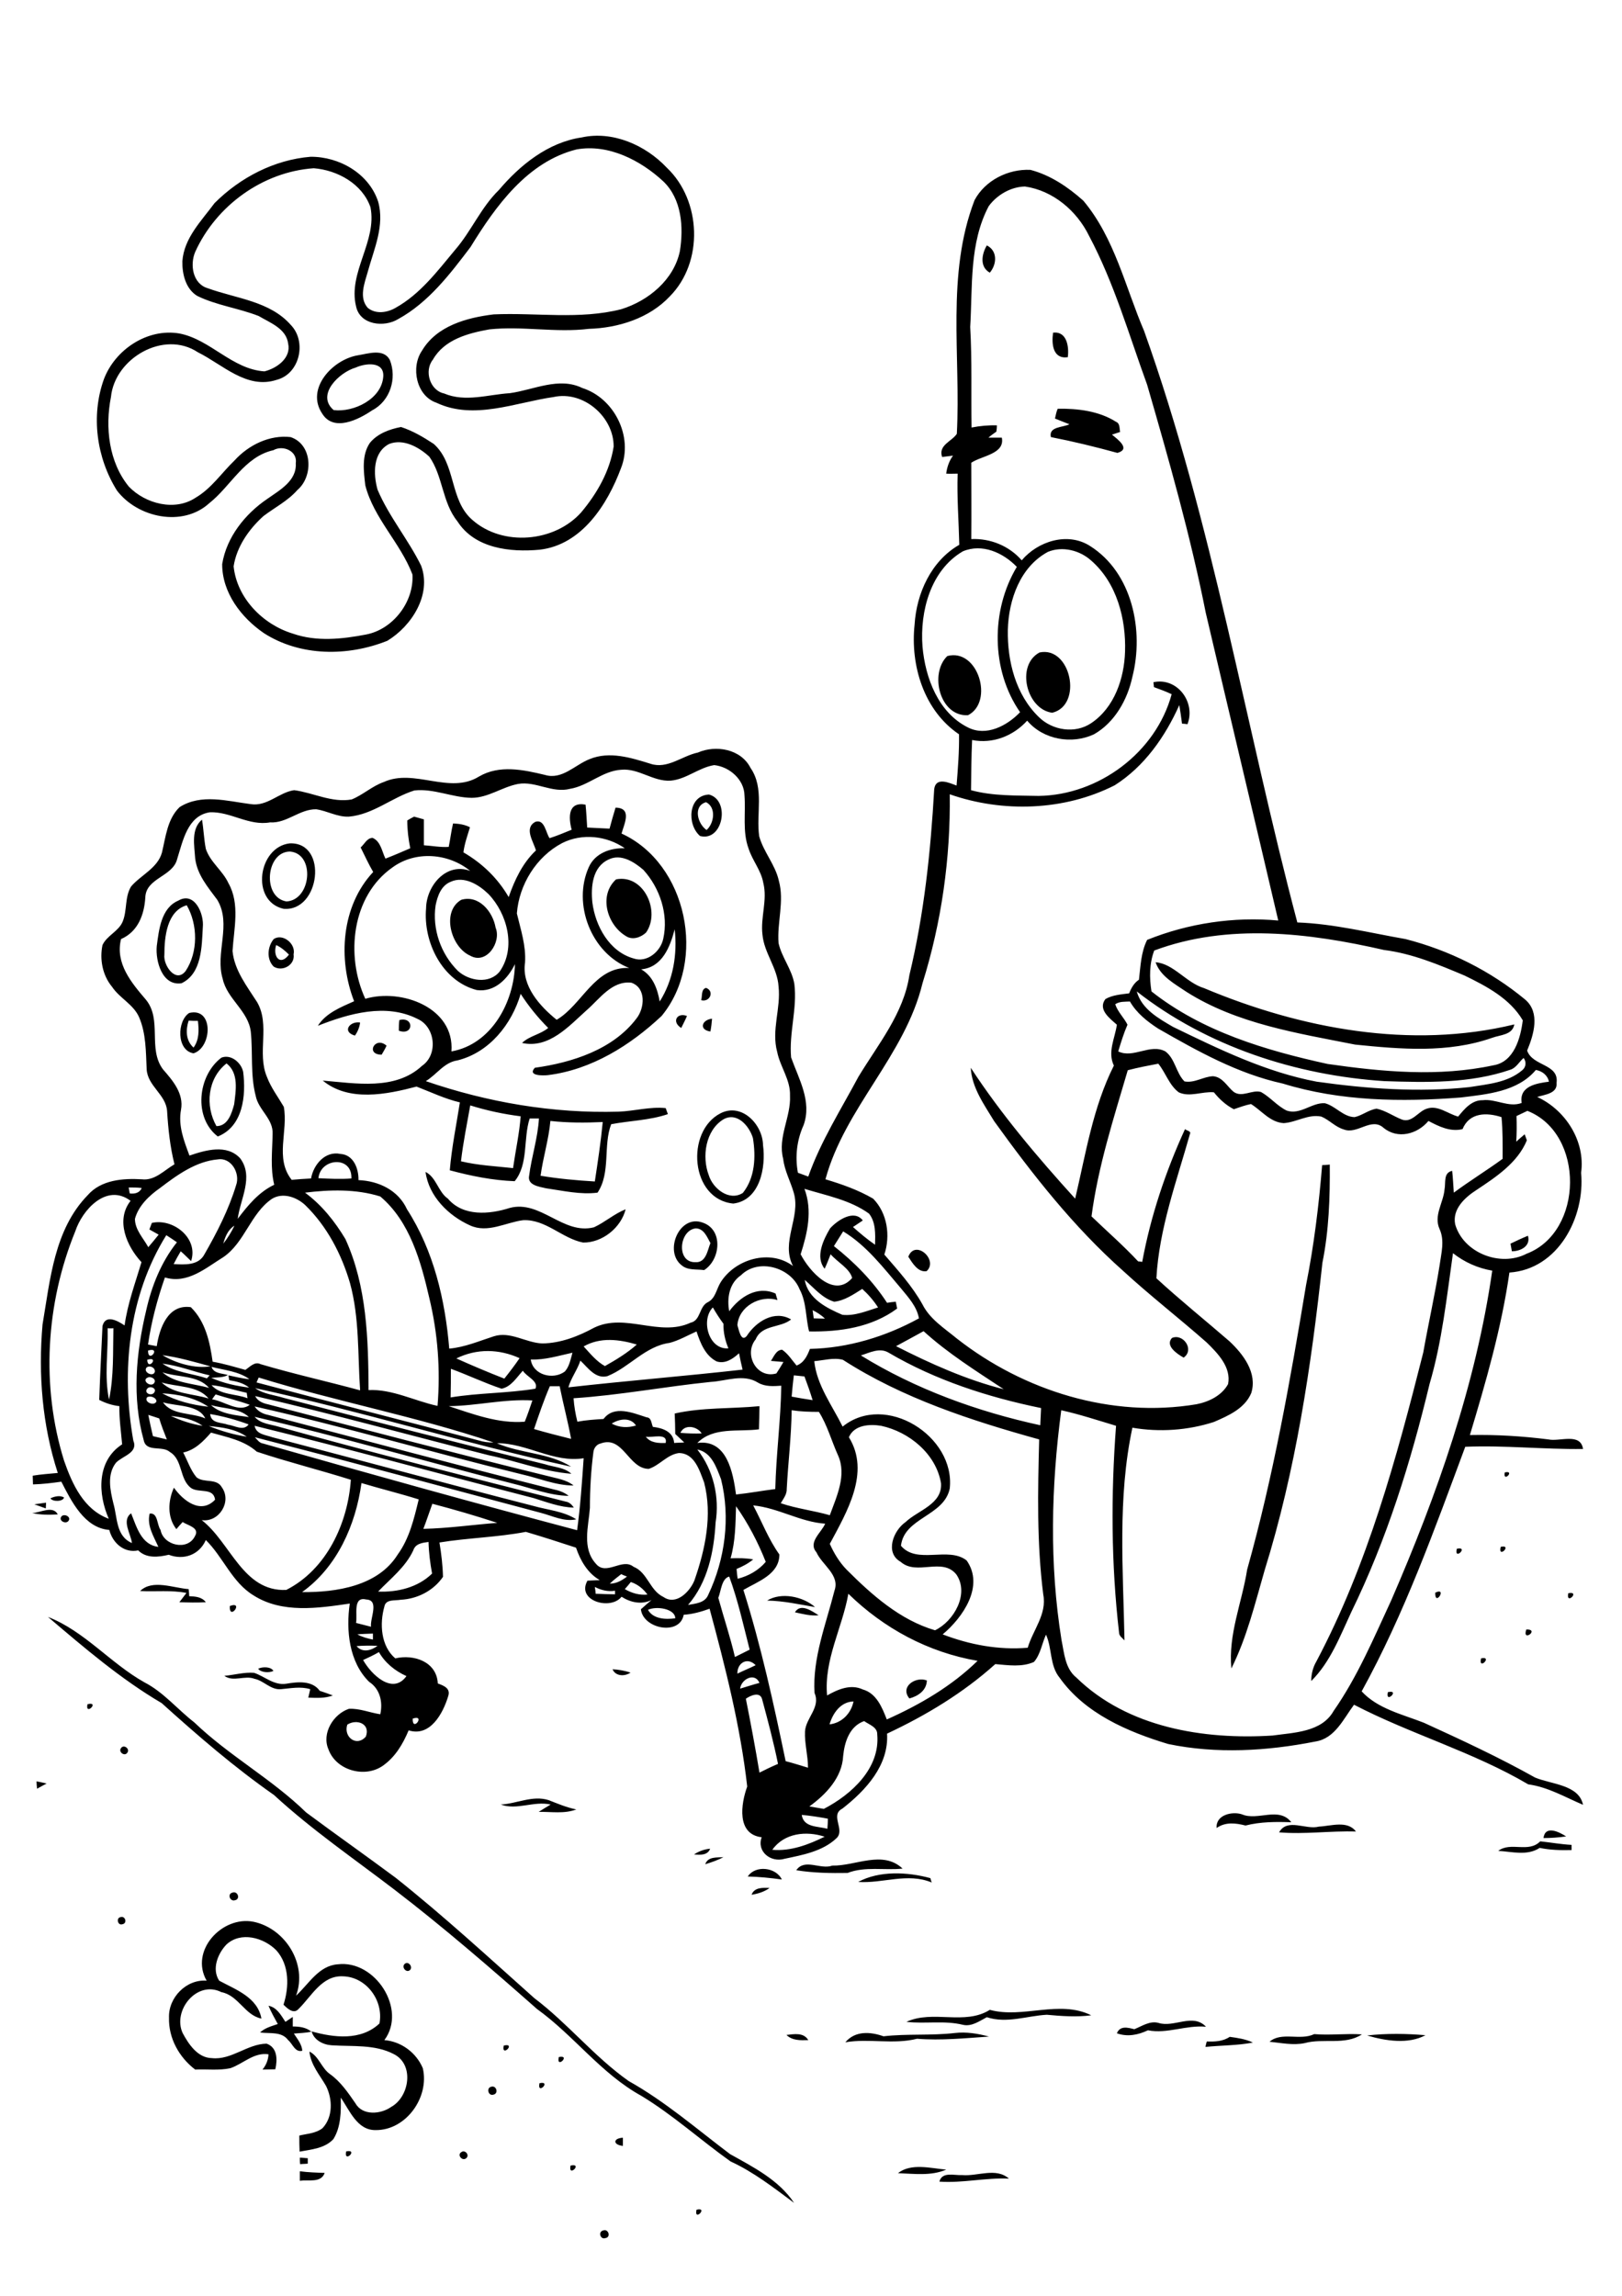 <?xml version="1.0" encoding="utf-8"?>
<!-- Generator: Adobe Illustrator 21.0.2, SVG Export Plug-In . SVG Version: 6.00 Build 0)  -->
<svg version="1.2" baseProfile="tiny" id="Layer_1" xmlns="http://www.w3.org/2000/svg" xmlns:xlink="http://www.w3.org/1999/xlink"
	 x="0px" y="0px" viewBox="0 0 595 842" xml:space="preserve">
<path d="M221.3,818c1.9-0.7,2.9,2.5,0.8,2.8C220.2,821.5,219.3,818.4,221.3,818 M255.5,810.4C260,809.3,254.5,815,255.5,810.4
	 M353,797.7c5.6,0.5,12.4-2.9,17.1,1.3c-8.6-0.4-17,1.7-25.5,1.1C345.6,796.3,350.1,797.9,353,797.7 M110,796.3
	c3,0.4,6.1,0.5,9.1,0.6c-1.3,3.8-6,2.4-9.1,2.9C110,798.6,110,797.5,110,796.3 M329.4,797c4.8-3.8,12-1.8,17.7-1.3
	C341.5,798.1,335.3,797.2,329.4,797 M209.3,794.2C214,793.2,208.3,798.8,209.3,794.2 M110,791.3c0.7,0,2.2,0.2,2.9,0.2
	c0,0.5,0,1.5,0,2c-0.7,0.1-2.1,0.1-2.8,0.2C110,793.1,110,791.9,110,791.3 M169.2,789.3c1.4-1.1,3.3,1.2,1.7,2.3
	C169.5,792.6,167.6,790.3,169.2,789.3 M127,789C131.7,788.1,126,793.6,127,789 M228.5,787c-3.7-0.4-3.7-2.8,0-3
	C228.5,784.7,228.5,786.2,228.5,787 M180.2,765.3c1.9-0.6,2.8,2.5,0.8,2.9C179.1,768.8,178.3,765.7,180.2,765.3 M197.9,764
	C202.5,763,196.9,768.6,197.9,764 M205,754.4C209.6,753.5,203.9,759,205,754.4 M184.8,750.2C189.5,749.1,183.8,754.8,184.8,750.2
	 M442.7,748.7c2.9,0.1,5.9,0,8.4-1.7c2.9,0.4,5.8,0.8,8.5,2.1c-5.7,1.1-11.6,1-17.4,1.6C442.3,750.2,442.5,749.2,442.7,748.7
	 M501.5,746.5c7.1-0.8,14.3-0.7,21.4-0.1C516.6,749.8,508.3,748.5,501.5,746.5 M465.7,748.8c4.4-3.8,11.2-0.3,16.4-2.8
	c5.8,0.5,11.7-0.3,17.5,0.1c-6.3,4.1-14.2,1.3-21,3.2C474.3,750.2,469.9,749.2,465.7,748.8 M288.5,746.3c2.8-0.3,6.3-1,8,1.9
	C293.7,748.3,290.6,748.4,288.5,746.3 M310.1,749c3.6-4.3,9.2-3.9,14-2.2c8.7-1,17.5-0.2,26.1-1.2c4.3-0.5,8.5,0.2,12.6,1.3
	c-8.8,0.6-17.6,1.5-26.4,0.8C327.7,749.9,318.8,747.5,310.1,749 M425,741.9c5.7,1.8,12.6-3.7,17.4,1.4c-7.3-0.7-14.2,2.7-21.3,1.3
	c-3.6,1.7-7.5,2.5-11.4,1.1c1.2-2.9,4-2.1,6.4-1.5C418.9,743.1,421.8,741,425,741.9 M332.5,741.5c9.8-4.5,21.3,1.4,30.6-4.4
	c12.1,3.3,25.5-3.8,37.2,2c-5.4,0.7-10.9,0.3-16.3-0.2c-7.3,0.4-14.7,3.3-22,0.9c-2.7,1.4-5.5,3.5-8.7,2.8
	C346.4,740.9,339.4,742.3,332.5,741.5 M98.5,735.6c3.1,0.6,4.6,3.5,6.2,5.9c0.9-0.6,1.8-1.2,2.7-1.8c0,0.9,0,2.6,0,3.5
	c2.4,0,4.9,0.3,6.8,1.9c-2.1,0.5-4.3,0.5-6.4,0.7c1.3,2,2.9,3.9,3.1,6.3c-2.7,0.7-3.5-2.5-5.2-3.9c-2.4-3.3-6.9-2.3-10.3-2.8
	c1.8-1.7,4.2-2.3,6.5-3.1C100.7,740.1,99.5,738,98.5,735.6 M148.4,720.3c1.3-1.3,3.2,1,2,2.2C149.1,723.7,147.2,721.5,148.4,720.3
	 M75.8,726.4c-6.3-11,5.7-23.9,17.2-21.6c11.6,2.4,19.9,15.5,15.6,27.1c4.7-4.3,8.3-11,15.3-11.5c13.7-1.7,25.5,16.5,17.1,27.8
	c6.2,0.5,11.7,4.6,14.1,10.3c2.5,10.6-6.1,22.8-17.3,22.7c-6.8,0.1-9.5-7.2-12.8-11.9c0.1,5.1,0.1,10.7-2.7,15.2
	c-3.1,3.4-8.1,3.8-12.4,4.6c-0.1-2-0.1-3.9-0.1-5.9c2.9-0.7,6.1-0.8,8.5-2.7c3.9-4.1,3.7-10.7,1.3-15.5c-2.3-4-5.6-7.7-6.1-12.6
	c3.5,1.7,4.4,6.1,7.6,8.3c3.9,2.8,6.6,6.8,9.3,10.7c2.6,4.6,9.3,4,13.1,1.3c6.7-3.7,8.6-15.6,0.9-19.4c-6.9-3.6-15.1-2.7-22.7-3.2
	c-3.2-0.2-6.5-1.9-7.4-5.1c8.2,2.3,18.1,3.5,24.9-2.9c1.6-8.4-4.8-17.1-13.4-17.3c-7.7-0.4-11.5,7.3-16.3,12c-1.8,2-4.1-0.2-5.5-1.6
	c2.1-6.5,2.2-14.5-2.6-19.9c-4.6-4.7-13.1-7.1-18.4-2.1c-3.1,3.3-5.4,8.9-2.6,13.2c6.1,3.3,14.1,6.1,15.5,13.9
	c-6.1-1.2-8.4-8.5-14.7-9.7c-8.9-4.5-18,6.7-14.2,15c2.2,4.1,5.5,9.1,10.7,9.2c7.2,0.8,13-5.2,20.1-5.3c4,1.4,4,5.9,3.2,9.4
	c-1.6,0-3.1,0.1-4.7,0.1c1.3-1.6,2.1-3.5,2.2-5.6c-5.4-0.8-9.3,3.5-14,5.1c-4.2,0.9-8.6,0.3-12.9,0.5c-5.9-4.5-9.8-11.5-9.6-19
	C61.7,732.6,68.4,725.8,75.8,726.4 M44.2,703.1c1.8-0.6,2.6,2.3,0.7,2.6C43.2,706.3,42.5,703.4,44.2,703.1 M85.3,694.1
	c1.9-0.7,3,2.4,0.9,2.8C84.3,697.5,83.3,694.5,85.3,694.1 M275.7,694.9c1-2.8,4.2-2.6,6.6-2.5C280.4,693.8,278.1,694.5,275.7,694.9
	 M314.8,690.2c7.7-4.2,18.1-3.7,26.5-1.4c0.1,0.4,0.3,1.2,0.5,1.6C332.9,686.7,323.9,690.8,314.8,690.2 M274.3,688.2
	c2.8-4.3,10.4-3.4,12.5,1.1C282.6,688.7,278.4,688.3,274.3,688.2 M305.3,684.2c8.5,0.2,18.5-5.8,25.8,1.1
	c-6.7,0.7-13.7-0.9-20.2,1.6c-6.2,0.1-12.6,0-18.8-1C295.2,681.4,301,685.8,305.3,684.2 M258.7,683.7c1-2.9,4.3-2.4,6.7-2.6
	C263.3,682.2,261,683,258.7,683.7 M254.6,680.1c1.8-1.2,3.8-1.9,5.9-2.1C259.6,680.5,256.8,680.3,254.6,680.1 M549.6,678.8
	c4.6-3.5,11.1,0.9,15.4-3.5c3.8,0.4,7.7,1.1,11.5,1.3l0,1.9c-3.9,0.1-7.9,0-11.7-0.8C560.3,680.7,554.7,679.1,549.6,678.8
	 M566.2,674.1c0.6-4.8,5.7-2.3,8.3-0.6C571.7,673.9,568.9,674.1,566.2,674.1 M483.8,669.9c4.4-0.2,10.5-2.4,13.6,1.8
	c-9.4-0.3-18.8,1.1-28.2,0.3C472.3,666.6,479,671.2,483.8,669.9 M446.3,670.4c-0.4-4.8,5.7-6.2,9.3-5c5.8,2.5,13.5-3,18.1,2.9
	c-5.6-0.2-11.3-0.2-16.8,1.2C453.3,668.6,449.6,668.1,446.3,670.4 M183.7,661.8c5.9-0.3,11.7-3.5,17.6-1.6c3.3,1.3,6.6,2.7,10.1,3.4
	c-4.4,1.7-9.2,0.8-13.8,0.9c1.4-0.9,2.9-1.8,4.4-2.7C195.8,660.4,189.6,664,183.7,661.8 M13.4,653.3c1.2,0.2,2.4,0.5,3.7,0.8
	c-1.2,0.6-2.4,1.3-3.5,1.9C13.5,655.3,13.4,653.9,13.4,653.3 M44.4,641.1c1-1.5,3.4,0.3,2.3,1.7C45.7,644.3,43.3,642.5,44.4,641.1
	 M32.1,625C36.8,623.9,31.1,629.5,32.1,625 M509.1,620.6C513.8,619.5,508.1,625.1,509.1,620.6 M333.6,622.9
	c-3.6-4.3,2.3-8.2,6.4-6.6C339.9,619.9,336.9,622,333.6,622.9 M82.3,614.6c3.6-0.3,7.3-1.4,10.9-1.1c3.9,1.3,7.3,4.7,11.8,4
	c4.1-0.7,9.5-1.3,12.3,2.6c1.6,0.5,3.2,1.1,4.8,1.7c-2.9,1.1-6,0.9-9,0.8c0.2-1,0.5-2.1,0.7-3.1c-3.6-1.1-7.2-0.3-10.8,0
	c-3.7,0.3-6.2-3.1-9.6-3.8C89.7,614.3,85.6,617,82.3,614.6 M224.7,612.2c2.2,0.1,4.4,0.5,6.6,1.2
	C229.2,614.9,225.8,614.8,224.7,612.2 M94.7,612c1.6-0.8,4.7-0.8,5.6,0.8C98.7,613.6,95.7,613.4,94.7,612 M543.3,608.2
	C547.8,607.2,542.2,612.9,543.3,608.2 M559.9,597.6C565,597.5,558.2,602.5,559.9,597.6 M17.6,593c13.4,5.2,22.9,17,35.4,24
	c7,3.6,12.1,9.9,18.3,14.7c12.7,12.2,28.4,20.7,41,33c10.9,8.1,22,15.9,32.9,24c17.6,14,34.1,29.2,50.8,44.1
	c12.3,9.3,22,21.5,34.6,30.4c13.4,7.5,25,17.6,37.2,26.8c8.6,4.8,17.9,9.5,23.5,17.9c-7.4-5.5-14.8-11.3-23.3-15.2
	c-11.1-7.9-21.2-17.1-32.8-24.1c-14.7-8.1-24.7-22.1-38.2-31.8c-17-15-34.2-29.9-52.2-43.7c-14.9-11.4-30.4-22-44.3-34.8
	c-14.6-10.2-28-21.8-41.2-33.7C44.3,615.8,30.9,604.3,17.6,593 M291.6,591.3c2.1-3.5,6.3-0.4,8.7,1.1
	C297.3,592.7,294.4,591.9,291.6,591.3 M84.3,589C89.7,587,84,594.7,84.3,589 M281.4,587c5.2-3.2,13.2-1.5,17.6,2.4
	C293.2,588.4,287.4,587.1,281.4,587 M575.3,584.3C579.9,583.4,574.3,588.9,575.3,584.3 M526.5,584.1
	C531.1,581.9,526.3,589.5,526.5,584.1 M51.4,583.5c4.5-4.4,12.2-1.1,17.8-0.7c0.1,0.7,0.2,2,0.2,2.6c2.2,0.1,4.6,0.2,6.1,2.2
	c-3.2,0.2-6.5,0.1-9.7,0c0.9-1.1,1.7-2.3,2.6-3.4C62.8,583.1,57.1,583.8,51.4,583.5 M534.4,568C539,567,533.3,572.6,534.4,568
	 M550.5,567.3C555,566.3,549.4,571.9,550.5,567.3 M22.5,556.2c1-1.3,3.8,0.1,2.6,1.6C24.1,559.1,21.4,557.7,22.5,556.2 M11.8,554.9
	c3-0.1,7.6-2.9,9.4,0.5C18.1,555.6,14.9,555.6,11.8,554.9 M12.6,551.7c1.4-0.2,2.9-0.4,4.3-0.6c0,0.5-0.1,1.6-0.1,2.1
	C15.4,552.7,14,552.2,12.6,551.7 M18.5,549.5c1.5-0.7,3.5-1.2,5-0.3C23.1,550.8,19.2,550.8,18.5,549.5 M552,540
	C556,539.1,551.2,544,552,540 M429.9,490.7c4.1-1.8,8.4,4.3,4.3,7.2C431.9,496.6,427.3,493.6,429.9,490.7 M333.2,460.9
	c2.5-6.6,11.2,1.2,6.7,5.3C336.7,466.7,334.7,463.2,333.2,460.9 M554.1,456.1c2.1-1,4.2-2,6.4-2.9c1.1,3.8-2.7,5.7-5.9,5.7
	C554.5,458.2,554.2,456.8,554.1,456.1 M255.2,450.5c-6.1,0.7-7.2,12.5-0.2,12.4c4,0.3,4.5-4.3,5.6-7
	C259.4,453.7,258.2,450.5,255.2,450.5 M250,464c-6.5-5.1-0.8-18.8,7.8-15.6c7.6,2.6,6.5,13.6,0.5,17.4
	C255.5,465.4,252.3,466,250,464 M156.1,429.8c4,2,4.6,7.3,8.2,9.8c5.6,6.6,15.2,5.8,22.7,3.4c11.3-3,19.6,10,30.9,7.1
	c4.1-1.9,7.5-5,11.6-6.6c-1.7,6.8-8.6,12.3-15.6,12.2c-7.7-1.5-13.7-8.6-22-8.2c-6.4,0.8-13,4.9-19.5,1.9
	C164.6,445.9,157.3,438.8,156.1,429.8 M485,427.3c0.7,0,2.1-0.1,2.8-0.2c0.1,12.1-0.3,24.1-2.7,36c-4.1,38-9.8,76.2-21.2,112.8
	c-3.5,12.1-6.5,24.6-12.2,36c-1.2-12.5,3.9-24.2,5.8-36.3c9.6-34.2,15.8-69.3,21.6-104.3C482,456.8,483.8,442,485,427.3
	 M265.4,410.5c-6.6,4-8,13.7-5.4,20.5c1.5,4.9,7.5,9.7,12.5,6.5c4.5-5.6,4.8-13.3,3.7-20.1C274.9,413,270.4,407.7,265.4,410.5
	 M264.3,408.3c7.8-4,15.5,4.1,15.6,11.7c1.1,8.1-1.1,20.2-10.9,21.4C253.2,439.9,251.4,414.9,264.3,408.3 M79.4,413
	c4.2,0,5.6-4.7,6.5-8c0.6-5,1.8-11.4-2.8-15C76.1,395.5,75.2,405.6,79.4,413 M79.9,416.8c-9-6.9-7.4-22.3,1.3-28.9
	c3.5-1.4,7.3,1.8,8,5.2C90.3,401.7,89.2,413.1,79.9,416.8 M140,386.8c-6.1,0-2.4-7,1.8-3.3C141.4,384.4,140.5,386,140,386.8
	 M130.2,379.8c-4.9-1.4-1.9-5.4,1.9-4.8C131.9,376.7,131.2,378.4,130.2,379.8 M260.6,378.3c-4.3-0.6-3.2-4.3,0.6-4.7
	C261.1,375.1,260.9,376.7,260.6,378.3 M146.5,374.1c5.5-1.4,5.3,5.9-0.2,3.9C146.3,376.7,146.3,375.4,146.5,374.1 M249.9,377
	c-3.6-2.2-1.6-5.8,2.1-4.4C251.4,374.1,250.6,375.5,249.9,377 M69.2,374.3c-1.1,3.4-1.1,7.3,1.8,9.9c2.1-2.9,2-6.4,1.6-9.8
	C71.5,374.4,70.4,374.4,69.2,374.3 M69.4,371.5c9.1-2.2,8.4,12.7,1.6,14.8C64.7,385.3,64.9,374.4,69.4,371.5 M257.2,366.8
	c0.5-1.5-0.1-4,1.8-4.5C262.2,363.5,260.4,367.7,257.2,366.8 M423.9,352.9c6.6,0.5,11.2,7.5,17.8,9.5
	c35.5,14.9,75.8,22.5,113.8,13.3c-0.7,3.9-5.1,3.8-8.1,4.9c-16.2,5.7-33.6,4.2-50.3,2.5c-21.2-4.2-43.3-7.6-61.8-19.3
	C430.9,360.8,425.7,358.1,423.9,352.9 M101.3,346.6c-1.3,4.1,1.4,7.9,4.7,3.5C104.6,348.7,103.1,347.4,101.3,346.6 M100.4,344.4
	c3.3-2.2,8.2,1.7,7.3,5.6c0.6,3.9-4.1,6.5-7.3,4.5C97.7,351.8,98.1,347.2,100.4,344.4 M169.2,330c6.5-1.9,11.6,4.4,12.6,10.2
	c2.2,5.3-3.3,13.7-9.3,10.3C165.4,347.4,161.8,334.3,169.2,330 M60.3,350.1c-0.5,3.9,4.2,10.7,7.8,6c4.6-6.9,4.5-17,0.4-24.1
	C61.2,334.1,60.3,343.7,60.3,350.1 M65.4,330.3c6-3.5,9.5,4.9,9,9.7c-0.4,7.1-0.3,17-7.8,20.6c-7.1,1.1-9.6-8.1-9.1-13.6
	C58.3,341,59.1,333,65.4,330.3 M229.6,343.3c-6.9-4.1-10.1-14.9-3.6-20.8c10.2-2,16.4,11.8,11,19.5
	C235.1,343.8,232,344.9,229.6,343.3 M106.4,312.3c-8.9,0-10.3,16.9-1.3,18.3C114.2,330.1,115.7,313.1,106.4,312.3 M106.3,309.3
	c14.2-0.5,11.1,25.2-2.3,24C91.8,330.5,94.7,310.6,106.3,309.3 M201.9,411.1c-0.6,6.8-2.7,13.4-3.6,20.1c6.6,1.1,13.2,1.7,19.9,2.1
	c1.1-7.2,2.2-14.5,2.9-21.8C214.6,411.8,208.2,411.8,201.9,411.1 M169.1,425.9c6.3,1.5,12.7,1.8,19.1,2.5c0.9-6.3,2.3-12.6,2.8-19
	c-6.3-0.8-12.4-2.1-18.5-4C171.3,412.2,169.9,419,169.1,425.9 M235.2,355.5c4.3,2.4,6,7.2,6.8,11.8c5-7.9,6.5-17.3,5.5-26.5
	C245.8,347.3,242.9,354.8,235.2,355.5 M165.3,323.4c-3.5,1.4-4.8,5.2-5.5,8.6c-1.3,8.7,1.9,17.9,8.2,24.1c4.1,3.7,11.5,4.9,15.3,0.2
	c6.1-8.7,2.8-21.2-4.1-28.4C175.7,324.5,170.3,321.1,165.3,323.4 M223.3,315.2c-6,2.7-6.6,10-6,15.8c1.1,8.6,6.2,18,15.1,20.5
	c4.9,1.7,9.9-2.5,10.9-7.2c2-8.9-1.2-18.6-7.3-25.3C232.6,316.1,227.8,313,223.3,315.2 M144,318.1c-15,10.5-17.3,32.4-10,48.2
	c13.2-3.9,32.8,3.2,31.6,19.3c14.7-2.6,23-18.1,23.3-32c-2.6,5.3-7.4,10.4-14,9.5c-12.7-3.3-19.7-17.6-18.6-30
	c0.1-8.1,7.3-17,16.2-13.7C164.5,312.9,152.5,311.9,144,318.1 M206.2,309.2c-9.5,5-15.8,15.3-16.6,25.8c1.4,5.9,3.4,11.8,3,18
	c-1.3,8.6,5.4,16,11.6,21c9.4-5.5,13.9-19.6,26.6-19c-13.9-5.4-20.9-23.5-14.8-37c2.3-5.1,7.9-7.1,13.2-6.9
	C222.6,306.5,213.5,305.5,206.2,309.2 M209.7,304.3c-1.2-4.5-1.4-10.4,5.1-9.2c0.3,2.8,0.4,5.6,0.6,8.4c2.7,0.1,5.4,0.3,8.2,0.4
	c0.7-2.6,1.4-5.1,2.2-7.7c6.2,0.1,3.2,5.9,2.2,9.5c24.1,11,31.4,46.7,14.7,66.9c-11.5,10.8-25.7,19.7-41.7,21.7
	c-1.9,0.2-7.6,0.3-4.8-2.7c13.7-1.9,28.7-6.7,37.3-18.1c3-3.8,3.6-11.2-1.9-13.1c-7.1-0.8-11.6,5.9-16.3,10
	c-6.6,5.9-13.9,14.3-23.8,12.1c2.7-2.6,6.7-3.1,9.6-5.5c-3.8-3.8-7.2-8-10.1-12.5c-3.3,11.2-11.5,21.5-23.2,24.4
	c-4.9,0.7-7.6,5.2-11.6,7.6c22.7,7.8,46.7,11.9,70.7,11.2c5.8-0.2,11.5-1.9,17.3-1.3c0.2,0.5,0.6,1.7,0.8,2.2
	c-6.7,2.3-14,2.4-20.8,3.7c-3,7.8-0.1,17.8-5,25.1c-6.3,0.8-12.6-0.7-18.9-1.6c-2.5-0.6-6.9-1.1-6.2-4.6c0.9-7,3.2-13.9,3.6-21
	c-1.1,0-2.3,0-3.4,0c-2.4,7.4-0.4,16.8-5.5,23c-8-0.3-16-1.9-23.8-4c0.7-8.4,2.4-16.6,3.7-24.9c-5.5-1.3-10.7-3.8-15.9-5.8
	c-11,2.9-24.8,5.7-34.4-2.2c12.1,1,26.6,3.7,36.4-5.4c6-4.1,4.9-14.3-1.6-17.2c-11.6-5.9-25.2-2-36.6,2.5c3-4.7,8.4-6.8,13.3-9
	c-6-15.5-4.7-34.9,7-47.4c-1.7-2.9-3.1-6-4.6-9c1.4-1.2,2.3-3.5,4.4-3.5c3,1.3,3.4,5,4.7,7.6c3.1-1.2,6.1-2.5,9.1-3.8
	c-0.7-3.4-1.1-6.8-1.1-10.2c0.6-0.4,1.9-1.1,2.5-1.4c1.2,0.3,2.4,0.7,3.6,1c0,3.2,0,6.4,0,9.5c3,0.2,6.1,0.8,9.1,0.6
	c0.6-2.8,0.9-5.7,1.6-8.6c2.2,0.1,4.3,0.4,6.2,1.4c-0.9,3-2,6-2.4,9.2c6.9,4,12.6,9.5,16.6,16.4c2.2-6.3,5.1-12.5,10-17.1
	c-0.9-3.3-4.5-8.2-0.2-10.5c3.4-1.1,3.8,4,5.2,6C204.4,306.5,207,305.4,209.7,304.3 M259.2,304.4c2.8-2.5,3.6-8.3-0.2-10.2
	C254.1,295.6,255.9,302.2,259.2,304.4 M256.8,306.6c-4.9-4.2-4.4-14.9,3.3-15.2C268,293.5,265.2,308.8,256.8,306.6 M347.5,240.6
	c11.3-3,17.2,16.8,7.6,21.7C344.8,262.9,340.8,247.1,347.5,240.6 M381.3,239.3c11.5-2.5,16.1,19.3,4.7,22.1
	C376.6,260.2,372.5,244.1,381.3,239.3 M388,149.9c7.3-0.1,15.1,0.8,21.4,4.8c1.5,0.6,1.2,2.4,1.5,3.7c-0.7,0.3-2.2,0.7-3,1
	c2.2,1.8,7,5.3,2,6.7c-8-2.2-16.2-4.2-24.4-5.8c-0.9-3.9,4.4-3.5,6.8-4.7c-1.8-0.7-3.6-1.4-5.3-2.1C387.3,152.2,387.5,151,388,149.9
	 M130.5,134.8c-6,1.7-14.7,10-8.1,15.6c7.4,0.9,17.7-4.1,18.2-12.4C140.9,132.4,134,133.2,130.5,134.8 M131.3,130.3
	c3.8-0.6,9.4-2.6,11.7,1.7c2.7,6.8,0.1,15.1-6.5,18.5c-5,3.4-14.1,8-18.3,1.2C112,142.5,122.1,131.8,131.3,130.3 M386.3,122
	c5.1-0.6,5.9,5.2,5.4,9C386.2,131.8,385.7,126.1,386.3,122 M363.1,100c-3.8-2.1-3-6.8-1.1-10C366,92,365.7,96.9,363.1,100
	 M283.3,678.4c6.8,0.6,13.3-1.9,19.2-4.8C295.8,671.4,287.7,672.2,283.3,678.4 M294.1,665.6c0.7,4.7,5.9,4.1,9.4,5.1
	c0.1-1.3,0.2-2.5,0.2-3.7C300.5,666.4,297.3,665.9,294.1,665.6 M309.3,644c-0.4,7.9-6.3,14.1-12.4,18.5c1.8,0.3,3.5,0.6,5.3,0.9
	c10.2-5.3,20.7-14.9,19.6-27.3c0.1-2.7-3-3.6-4.8-4.9C311.6,633.1,309.8,638.9,309.3,644 M127.4,632.5c-1.5,4.5,3.4,8.3,6.8,4.4
	C136,632.1,130.8,630.3,127.4,632.5 M151.4,630.3C151.2,635.5,156.3,628.6,151.4,630.3 M304.3,632.4c4.5-0.5,7.9-4,8.8-8.4
	C308.4,624.1,305.5,628.3,304.3,632.4 M273.6,623c1.8,9,3.5,18.1,5,27.1c2.2-1.1,4.4-2.2,6.8-3.2c-1.6-7.9-3.7-15.8-5.8-23.6
	C278.9,620.2,275.3,621.8,273.6,623 M271.5,619.3c2.4-0.7,4.7-1.5,7.1-2.1C276.9,613.2,271.9,615.8,271.5,619.3 M270.5,613.8
	c2.2-1.1,4.5-2,6.7-3.1C274.2,607.6,270.4,609.8,270.5,613.8 M133.2,608.8c2.9,5.2,10.8,13,15.9,5.9c-4.2-1.9-7.8-4.8-10.1-8.8
	C137.1,607,135.2,607.9,133.2,608.8 M130.8,603.7c2.1,2.5,5.3,1.7,7.7-0.1C135.9,603.5,133.3,603.5,130.8,603.7 M131.1,599.4
	c1.8,1,3.7,1.5,5.7,1.9c0-0.5,0-1.6,0-2.2C134.9,599.2,133,599.2,131.1,599.4 M237.7,590.4c1.9,3.4,6.5,3.6,10,3.1
	C247.7,590,240.8,588.9,237.7,590.4 M130.6,595.2c1.8,0.5,3.7,0.9,5.5,1.4c-0.4-3.2,3.2-9.8-1.8-10
	C129.3,585.4,131.2,592.3,130.6,595.2 M311.2,584.5c-2.2,12.5-9,24.2-7.8,37.3c3.9-2.2,8.6-4.3,13.1-2.2c5,1.4,7.1,6.6,8.8,11
	c12.1-5.4,23.8-12.2,33.3-21.5C340.5,606,324.2,597.2,311.2,584.5 M218.2,582c0.1,0.6,0.3,1.9,0.3,2.5c2.4,0.1,4.8,0.2,7.1,0.2
	c0-0.3,0-1,0-1.3C223,583.8,220.5,583.2,218.2,582 M231.4,580.2c-0.7,0.9-1.4,1.7-2.2,2.6c2.6,1.5,5.4,2.3,8.3,2
	C236,582.7,233.9,581,231.4,580.2 M263.5,586c2,7.3,4.4,14.4,6.1,21.7c1.8-0.9,3.6-1.8,5.4-2.7c-2.3-9-4.3-18.1-7.5-26.8
	C264.7,578.9,264.5,583.5,263.5,586 M223.7,580.8c2.4,0,4.5-1.2,6.3-2.6c-0.5-0.2-1.6-0.6-2.1-0.9
	C226.5,578.4,225,579.5,223.7,580.8 M151.6,568.6c-2.9,6.2-8.3,10.3-12.9,15.1c7.1,0.3,14.6-1.5,19.8-6.6c-0.7-3.8-1.2-7.7-1.3-11.6
	C154.9,565.8,152.4,566.1,151.6,568.6 M270,552.4c-0.2,6.4-0.2,12.8-2,19.1c2.8-0.1,5.6-0.1,8.3,0.4c-1.8,1.5-3.9,2.6-6.1,3.5
	c0.1,1.2,0.2,2.4,0.4,3.6c4-1,7.7-3.1,10.3-6.2C278.1,565.7,274.4,558.6,270,552.4 M276.3,552.1c3.2,6,5.6,12.4,9.6,18
	c0,7.3-7.9,9.9-13.2,13c6.5,20.6,11.1,41.7,15.5,62.8c2.8,0.7,5.5,1.6,8.2,2.4c0-4.5-1.3-8.9-1.1-13.3c0.3-5,5.8-8.8,3.5-14.1
	c-0.8-12.8,4.2-25.2,7.3-37.5c2.1-5.8-4.5-9.4-6.6-14.1c-3.2-3.7,1.8-7.2,3.2-10.5C293.6,558.2,285.5,553,276.3,552.1 M155.3,560.7
	c9.1-0.2,18.1-1.5,27.1-2.2c-7.9-2.6-15.8-4.9-23.8-7C157.5,554.5,156.5,557.6,155.3,560.7 M132.6,543.9c-2.1,15.3-8.9,30.8-21.8,40
	c12.6,0.1,27.9-2.2,35.1-13.8c4.3-5.9,6-13.2,7.7-20.2C146.6,547.7,139.6,546,132.6,543.9 M255.8,531.6c5.9,7.5,8.2,17.4,6.7,26.8
	c-0.6,10.7-2.9,21.9-10.1,30.2c2.7-0.5,6.2-0.7,7.4-3.7c6.2-13.1,8.2-28.3,4.7-42.4C262.8,538.1,261,532.6,255.8,531.6 M220.3,529.4
	c-1.4,0.3-2.4,1.6-2.6,3c-0.9,6.8-1.3,13.7-1.3,20.6c-0.5,6.8-3,14.8,2.2,20.5c3.8,4.6,9.6-2.3,13.8,1.1c5.2,2.1,5.9,8.7,11,11.1
	c4.6,3.2,9.6-1.9,11.3-6c4-11.4,6.7-24,3.6-36c-1.7-4.4-3.5-10.8-9.3-10.8c-4.3,0.6-7,4.5-11,5.8
	C230.5,538.7,228.6,526.3,220.3,529.4 M236.9,526.9c1.7,2.3,4.7,2.4,7.3,2.3C245,525.3,239.1,527.4,236.9,526.9 M77.4,525.4
	c-2.8,3.2-5.9,6.4-10.2,7.3c1.6,3,2.7,6.5,4.9,9.1c2.7,2.2,7.4,0.2,9.3,3.7c3.7,5.2-1,12.9-7.4,12c10.6,8.2,15.1,26.3,31,25.6
	c14.8-7.5,22.6-24.4,23.7-40.4c-11.4-3.6-23.1-6.5-34.5-10.3C89.5,528.2,83.3,527.1,77.4,525.4 M311.4,527.1c8,12.9-0.8,27.5-7,39.1
	c1.5,3.4,3.5,6.7,6.1,9.4c9.3,9.3,19.6,18.5,32.5,22.3c6.9-3.3,12.7-13.4,7.8-20.5c-5.2-6.4-14.5,0.6-20.4-4.6
	c-5.9-3.3-2.7-11.5,1.8-14.6c4.5-4.3,13.5-6.5,13-14.2c-1.8-10.8-11.7-18.9-22-21.1C318.9,522.2,313.3,522.6,311.4,527.1
	 M249.6,525.5c2.6,0.2,5.2,0.3,7.8,0.2C255.7,523,251,522.2,249.6,525.5 M76.6,523c4.5,1.8,9.2,3.2,13.9,3.9
	C86.5,524.1,81.4,523.4,76.6,523 M224.4,522.1c2.8,1.5,5.9,1.6,8.9,0.7C231.3,519.7,227.2,520.3,224.4,522.1 M77.1,518.6
	c0.3,3.5,4.1,3,6.5,3.9c2.5,0.3,5.7,2.5,7.6-0.1C86.6,520.7,81.9,519.4,77.1,518.6 M62.7,519.3c3.7,1.7,7.6,3,11.6,3.6
	C70.9,520.5,66.7,519.7,62.7,519.3 M54.4,518.9c0.5,2.6,1.1,5.2,1.7,7.8c1.7,0.4,3.4,0.8,5.1,1.2c-1-2.5-2-5.1-2.8-7.7
	C57.1,519.8,55.8,519.3,54.4,518.9 M290.4,517.2c-0.1,9.6-1.3,19.2-1.8,28.8c0.1,2-1.2,3.6-2.2,5.3c5.9,2,12.1,2.7,18,4.4
	c2.5-6.9,6.3-14.7,3-22c-2.4-5.3-3.9-11-7-15.9C297,517.8,293.7,517.7,290.4,517.2 M77.4,515.3c3.6,3.4,9.2,3.7,13.9,4.4
	C87.7,516.3,82,516.7,77.4,515.3 M164.6,515.7c8.9,2.9,18.3,6.5,27.9,5.7c1-2.5,1.9-5.1,2.8-7.8C185,513,174.8,515.6,164.6,515.7
	 M59.8,514.3c3.3,4.8,10.5,3.7,15.5,5.9C72.9,515.1,64.8,515.8,59.8,514.3 M54,512.4c-1.4,1.8,2.7,3.5,3.4,1.5
	C57.3,512.5,55.2,511.8,54,512.4 M79.1,511.4c-0.3,0.4-1,1.3-1.3,1.8c4.4,0.6,9.9,5.1,13.8,2C87.5,513.7,83.2,512.7,79.1,511.4
	 M59.5,511c5.2,2.8,11.1,4.3,16.9,4.9C71.5,512.6,65.4,511.3,59.5,511 M93.6,509.1c3.1,2.2,7.1,2.5,10.6,3.6
	c31.9,8.3,63.7,16.5,95.7,24.3c3.3,1.1,7.1,1.1,9.7,3.5c-10.3-0.8-20.1-4.7-30.3-6.8c-28.6-7.2-57-15.1-85.7-21.7
	c0.9,1.8,2.7,2.6,4.6,3c34.2,8.9,68.3,17.9,102.6,26.3c3.3,0.9,6.9,1.3,9.6,3.5c-6.6,0-12.7-2.7-19-4.1c-32.8-8-65.2-17.5-98-24.9
	c1.1,1.7,2.9,2.7,4.9,3.1c34.9,9.2,69.7,18.5,104.7,27.3c2,0.4,4,1.1,5.6,2.4c-7.1-0.1-13.7-2.9-20.5-4.5c-31.6-8-63-17.1-94.7-24.5
	c2.2,2.6,5.7,2.7,8.7,3.6c35,9.7,70.2,18.6,105.4,27.5c1.4,0.2,2.3,1.2,3,2.2c-5.1-0.1-9.9-2-14.8-3.5
	c-34.1-8.8-68.1-18.1-102.3-26.5c0.6,3.2,4,3.3,6.5,4.2c31.9,8.3,63.8,17,95.8,25.2c5.3,1.5,11,1.9,15.7,4.9
	c-4.5,1-8.8-1.3-13.1-2.4c-34.9-9.3-69.8-18.7-104.8-27.7c0.9,0.9,1.6,2.1,3,2.3c38.3,10.9,76.7,21.6,115.2,31.8
	c1.2-8.8,1.8-17.6,2.4-26.4c-11,1.8-20.9-5.6-31.8-5.5c8.7,3.8,19.2,3.5,27.2,8.6C170.5,529.4,132.4,517.5,93.6,509.1 M54,509.3
	c-1.3,1.6,1.5,2.8,2.5,1.5C57.8,509.2,55,508,54,509.3 M201.7,508.4c-2.2,5.1-4,10.4-5.8,15.7c4.5,1.3,9.1,2.5,13.6,3.6
	c-1.2-6.5-2.9-12.8-4.2-19.3C204.1,508.4,202.9,508.4,201.7,508.4 M77.6,508c3.2,3.7,8.9,3.1,13.2,4.8c-0.1-0.5-0.2-1.5-0.3-2
	C86.2,509.9,82,508.4,77.6,508 M59.3,507c4.4,4.3,11.5,4.1,17.2,5.9C72.7,508.1,64.8,508.7,59.3,507 M260.8,506.8
	c-16.8,1.7-33.5,4.9-50.4,6c0.2,2.9,0.7,5.8,1.4,8.6c3.2-0.6,6.4-0.8,9.6-1c3.9-5.2,10.8-2.2,15.8-0.6c1.8,0.1,1.7,2.2,2.3,3.5
	c3.5,0.4,7.5,1.7,7.8,5.9c0.9-0.1,2.8-0.1,3.7-0.2c-1.1-1-2.2-2.1-3.3-3.1c0-2.5-0.1-5-0.2-7.5c10.2-2.3,20.8-1.7,31.1-2.7
	c0,2.8-0.1,5.6-0.2,8.5c-7.6,1-16.7-1-22.6,5c10.9-1.5,13.1,10.9,14.2,18.9c4.8-0.5,9.6-1.4,14.4-2c0.3-12.7,2-25.2,2.2-37.9
	c-2.9,0.2-5.9,0.4-8.5-1.1C272.7,503.7,266.4,506.5,260.8,506.8 M94.9,505.2c-0.2,0.4-0.6,1.3-0.8,1.8c27.1,7.2,54.4,14.1,81.6,21.3
	c1.7,0.5,3.5,0.8,5.3,0.7C152.9,519.5,123.3,514,94.9,505.2 M54.2,505.2c-2.4,1,1,3.7,2.3,2.1C57.6,505.9,55.4,504.6,54.2,505.2
	 M291.2,504.4c-0.3,2.6-0.6,5.2-0.8,7.8c2.6,0.5,5.1,0.9,7.7,1.3c-0.9-2.9-1.9-5.8-3-8.7C293.8,504.7,292.5,504.5,291.2,504.4
	 M59.6,503.3c4.5,4,11.4,4.1,17.1,5.7C72.6,504.3,65.3,505.2,59.6,503.3 M165.4,502c0,3.5,0,7-0.1,10.5c10.3-1.7,20.8-1.5,31.1-3.2
	c1.3-2.8-3.3-4.4-4.6-6.6c-2.3,2.5-4.3,5.9-7.8,6.6C177.7,507.2,171.7,504.3,165.4,502 M77.6,501.3c0.9,2.6,4,2.3,6,3
	c-1.9,1-4,0.8-6.1,1c4.4,2,9.2,3,13.9,3.6c-2.1-1.7-4.7-2.3-7.3-2.7c-0.1-0.4-0.2-1.3-0.3-1.8c2.5,0.5,5.1,1.2,7.7,1.4
	C87.5,502.9,82.3,502.5,77.6,501.3 M53.8,501.5c-1.5,1.7,2.4,3.7,3,1.6C57,501.6,55,500.6,53.8,501.5 M59.6,500.1
	c4.8,3.3,10.9,3.6,16.3,5.4c0.3-0.3,0.7-0.8,1-1.1C71.1,503.1,65.5,500.8,59.6,500.1 M298.7,499.2c0.9,8.8,6.6,16.3,10.4,24
	c15.7-12.7,41.4,3.5,39.3,22.7c-2.1,10.2-16.7,10.6-17.9,21c5.9,7,17.4,0.1,24.1,5.4c6.6,9.4-1.4,20.9-8.8,27.1
	c9.9,3.8,20.5,5.8,31.2,4.9c1.9-6.5,7.1-12.3,5.7-19.5c-2.4-18.9-2-37.9-1.5-56.9c-24.9-6.9-50.1-15.1-72-29.2
	C305.8,497.8,302.2,498.9,298.7,499.2 M54,498.7C54.2,503,58.7,497.2,54,498.7 M59.6,497c5,3,11.9,5,17.6,4.1
	C71.4,499.5,65.6,497.8,59.6,497 M194.7,498.6c0.8,5.7,8.2,7.6,12.5,4.4c1.7-1.9,2.1-4.5,2.8-6.9
	C204.9,497.2,199.9,498.8,194.7,498.6 M315.8,497.1c20.1,12.4,42.8,20.6,65.8,25.6c0.1-2.1,0.2-4.2,0.3-6.3
	c-19.5-4-38.7-10.2-55.9-20.3C322.7,494.1,319,496.1,315.8,497.1 M167.4,498.2c5.8,2.6,11.7,5.1,17.6,7.4c2-2.5,3.9-5,5.6-7.5
	C183.1,494.7,174.9,494.5,167.4,498.2 M54.3,495.3C54.3,500.3,59.4,493.8,54.3,495.3 M214.1,493.8c2.4,2.6,4.7,5.5,7.8,7.2
	c4.1-2.3,8.2-4.8,11.7-7.9C227.2,491.2,220.2,490.3,214.1,493.8 M328.7,493.7c12.6,6.4,25.7,12.3,39.5,15.8
	c-10.1-6.7-20.4-13.1-29.4-21.3C335.4,490.1,332,491.9,328.7,493.7 M245.6,492.5c-8.9,1.2-14.8,9-22.8,12.2
	c-4.4,1.1-7.1-3.1-9.9-5.7c-1.1,3.4-3.4,6.3-4.4,9.8c21.3-2.4,42.6-4.1,63.9-6.5c-0.5-2-0.9-4-1.3-6c-2.2,2-5,4-8.2,3
	c-4.2-2.1-6-6.8-7.4-11C252.3,489.7,249.1,491.6,245.6,492.5 M39.5,487.1c0.2,8.7-1.3,17.7,0.5,26.2c1.8-8.6,1.4-17.4,1.6-26.2
	C41.1,487.2,40.1,487.2,39.5,487.1 M298.1,480.5c0.1,0.7,0.3,2.2,0.4,3c1.4,0,2.7,0.1,4.1,0.1C301.3,482.3,299.7,481.3,298.1,480.5
	 M267.2,494.5c-1.2-2.9-1.9-5.9-1.8-9c-1.4-1.9-2.7-3.9-3.9-6C257,484,259.9,495.1,267.2,494.5 M295.2,469.4
	c1.2,6.9,8,10.3,13.8,12.8c4.5,0.5,8.9-1.4,13.1-2.7c-1.6-2.5-3.6-4.8-5.8-6.8c-3.2,2-6.5,4.3-10.3,4.7
	C301.6,476.1,298.6,472.3,295.2,469.4 M48.9,528.3c1.9,4.6-4,5.6-6.4,8.2c-3.3,4.3-2.1,10-0.9,14.9c1.5,5.2,0.9,12,6.8,14.5
	c-0.4-3.4-3.9-8.3-0.3-10.9c2,4.9,3.7,11.6,10,12.3c-1.7-3.8-4.3-7.8-3.2-12.2c3.1-0.4,2.6,4.1,4,6c1,5.7,9.9,7.8,12.6,2.3
	c1.9-3.1-2.5-3.9-4.5-5.2c-0.6,0.6-1.7,1.9-2.3,2.6c-3.4-4.3-3.1-10.4-0.9-15.2c3.4,4.8,9.9,9.9,15.1,4.4c-0.6-4.5-5.8-2.4-8.7-4.2
	c-4.5-3.2-3-10.4-7.9-13.3c-2.8-2.5-8.7,0.3-9.6-4.4c-4.3-15.4-2.8-31.9,0.9-47.4c2-9,5.5-17.8,11.3-25.1c-1.3-0.9-2.6-1.8-3.9-2.6
	C47.1,475.3,44.4,502.9,48.9,528.3 M309.3,451.6c-1.1,1.8-2.3,3.6-3.4,5.4c7.5,5.9,14.3,12.8,19.5,20.8c1.1-0.2,2.1-0.3,3.2-0.4
	c0.1,0.6,0.4,1.9,0.5,2.5c-9.3,6.9-21,8.6-32.3,8.4c-1.3-5.1-0.9-10.7-3.5-15.5c-3.2-8-15.1-11.5-21.5-5.1
	c-4.3,2.9-5.2,8.4-4.3,13.2c3.9-5.3,10.3-9.5,17-6.5c0.2,0.6,0.5,1.8,0.7,2.4c-6.3-2-14.2,2.3-14.7,9.2c0.5,1.5,1.3,6.4,3.4,4
	c3.4-5.3,10.2-9.7,16.3-6.1c-3.9,3.2-10.7,1.8-13,7.3c-4.5,5.5,0.4,14.6,7.6,12.5c0.9-1.4,1.8-2.8,2.6-4.2c-1.5-0.1-3.1-0.3-4.6-0.4
	c1.1-1.6,1.9-4,4.1-4.1c2.2,1.5,3.6,3.8,5.3,5.8c2.7-1,3.9-3.5,4.9-6.1c14-0.3,27.8-4.5,40-11.2c-0.8-4.4-3.9-7.7-6.6-11
	C324.1,465,317.9,456.8,309.3,451.6 M81.9,456.1c1.6-2,3-4.3,4.1-6.6C83.6,451,82.6,453.6,81.9,456.1 M99.7,439.7
	c-7.8,5.4-9.9,15.9-17.7,21.3c-6.5,4-13.2,10-21.5,7.5c-2.8,8-5,16.3-6.2,24.6c1.1,0.2,2.1,0.4,3.2,0.6c1-6.6,4.1-15.5,12.5-14.3
	c5.4,5.3,7,12.8,8,20c4.1,0.7,8,1.9,12,3c1.7-1.1,3.4-3.2,5.6-2.1c12.1,3.6,24.4,6.3,36.5,9.6c-0.9-13.1-0.2-26.5-3.7-39.3
	C125.3,460,120,449.8,112,442C108.8,439,103.7,437.2,99.7,439.7 M27.6,451.6c-10.8,26.5-12.6,56.8-4.1,84.1
	c3,8.6,7.2,17.9,16.4,21.3c-4-9.1-4.5-21.2,4.9-27.3c-0.4-4.7-1.1-9.3-1-14c-2.6-0.3-5.1-1.1-7.4-2.3c0.3-9,0.8-18.1,1.2-27.1
	c1.1-4.4,5.6-1.9,8.1-0.2c1.1-8,3.9-15.5,6.2-23.2c-5.4-5.8-9.6-15.4-4-22.5C39.1,433.8,30.2,443.7,27.6,451.6 M111.9,437.4
	c6.1,4.5,10.9,10.5,14.8,17c7.9,17.3,8.4,36.7,8.5,55.4c8.7-0.4,16.9,4,25.3,5.8c1.1-13.3,0.1-26.6-3-39.5
	c-3.1-13.4-7.1-28.1-18-37.3C130.6,436,120.9,436.3,111.9,437.4 M295.1,436c3,8,1.1,16.2-1.4,24c3.2,6.2,12.2,16.4,18.9,8.7
	c-0.9-3.5-5.4-5.8-7.9-8.7c-0.7,1.8-1.4,3.6-2.2,5.3c-3.5-4.3-0.5-10.6,2-14.8c2.7-3,8.8-7.1,12-2.9c-1.2,0.8-2.4,1.6-3.6,2.4
	c2.6,2.3,5.2,4.5,8.1,6.5c0.1-3.9,0.3-8.2-2.2-11.4C311.9,440.1,303.3,438.5,295.1,436 M47.2,435.5c0.1,0.5,0.3,1.6,0.4,2.2
	c1.9,0.2,3.6-0.2,4.4-2C50.5,435.5,48.8,435.5,47.2,435.5 M116.8,432.1c4,0.2,8.1,0.4,12.1,0.1C129.3,423.8,117.6,424.6,116.8,432.1
	 M58.7,435.7c-4,2.8-7.9,6.5-9.2,11.3c0,4,3.1,7.1,4.9,10.4c1.3-1.5,2.6-3.1,3.8-4.6c-1.1-0.6-2.3-1.3-3.4-1.9
	c0.2-0.6,0.7-1.8,0.9-2.4c7.8-1.8,17.2,5.6,14.4,14c-1.3-1.2-2.5-2.5-3.8-3.6c-0.9,1.5-1.8,3.1-2.6,4.7c4,0.2,9.1,0.6,11.3-3.6
	c4.6-8,8.9-16.4,11.6-25.3c1.6-4.3-1.7-10.3-6.7-9.5C71.9,425.9,65,430.9,58.7,435.7 M560.3,407.4c-1.3,0.6-2.7,1.3-4,1.9
	c0.1,3.1,0.1,6.3-0.1,9.4c1-0.9,2-1.8,3.1-2.7c0.2,0.6,0.6,1.6,0.8,2.2c-3.4,8.3-11.4,13.5-18.6,18.3c-4.2,2.7-8.8,7-7.7,12.5
	c3,10.5,16.6,15.8,26.2,10.8C581,451.8,581.4,415.7,560.3,407.4 M413.7,392.5c-5.2,17.7-10.9,35.3-13.3,53.6
	c5.7,5.5,11.7,10.7,17.1,16.5c0.4,0,1.1,0.1,1.5,0.2c3.1-16.8,8.6-33.2,15.7-48.7c0.6,0.6,2.4,0.7,1.8,1.8
	c-4.9,17.4-11.3,34.7-12.3,52.9c8.7,8,17.9,15.4,26.8,23.1c5.1,4.8,10.3,11.6,8,19c-2.4,5.7-8.4,8.3-13.7,10.6
	c-9.6,3.1-20,3.8-29.9,2.1c-5.5,25.7-3.4,52-2.9,78c-0.8-0.9-2-1.6-2-2.9c-2.9-25.1-3-50.6-1.1-75.8c-6.7-2-13.3-4.2-20.1-5.7
	c-3.7,27.9-4.4,56.4,0.1,84.3c1,4.8,1.3,10.4,5.4,13.7c18.8,18.4,46.8,22.9,72,21.3c7.8-1.1,18-1.2,22.4-9
	c8.8-12.6,14.8-26.9,21.2-40.7c16.8-38.7,31-79,37-120.8c-5.3-0.9-10.2-3.1-14.4-6.4c-2.3,16.1-4,32.4-8.6,48
	c-6.9,28.7-15.7,57-28.7,83.6c-4.1,8.8-7.7,18.4-14.7,25.3c0-2.5,0.6-5,1.9-7.2c18.8-35.5,29.4-74.5,39.2-113.3
	c1.9-10.7,4.3-21.3,6-32c0.6-4.4,1.9-9,0-13.2c-2.3-5,1.4-9.7,1.8-14.6c0.5-2.5-0.5-6.1,2.8-6.8c0.3,2.6,0.4,5.3,0.6,8
	c5.8-4.3,12-8.1,17.9-12.4c0-5.1,0.1-10.2-0.4-15.3c-5.5-1.8-11.8-1.7-14.3,4.4c-4.5,1.1-8.7-1-12.5-3c-4.1,4.9-11.3,6.8-16.5,2.5
	c-4.5-4-9.6,2.6-14.6,0.6c-3.1-0.9-5.3-3.5-8.2-4.7c-4.8-1-9.1,2.1-13.8,2.4c-5-0.3-8.1-4.6-12-7c-2.1,0.4-4.2,1.2-6.3,1.9
	c-2.9-1.5-5.3-3.7-7.3-6.2c-4.3-0.4-8.9,1.9-12.9,0c-3.5-2.6-4.8-7.2-7.5-10.5C421.3,390.8,417.5,391.5,413.7,392.5 M409.1,368.3
	c0.9,2.8,3.2,4.9,4.5,7.5c-1.4,3.2-2.4,6.5-3.4,9.8c5.6,2.7,11.7-3,17.3,0c3.6,2.7,3.9,7.9,7,11c3.7,0.7,7-1.8,10.5-1.9
	c3.5,0.3,5.1,3.7,7.5,5.7c3.1,2.3,6.8-0.9,10.1,0.1c3.4,1.9,5.9,5.1,9.4,6.8c5,1.7,9.2-3,14-2.7c3.9,1,6.7,5,10.9,5.1
	c2.8-0.6,5.2-2.7,8.1-3.1c3.3,0.7,6.2,2.8,9.3,4c3.7,1.3,5.9-3,9.1-4c4.1-1.4,7.7,1.9,11.5,2.9c2.3-2.8,5-6.1,9-6
	c4.8-0.6,9.5,2.8,14.3,1c-1-6.2,5.5-7.2,10-7.8c-0.5-2.4-2.5-3.9-4.8-4.3c-6.7,8-17.9,8.9-27.5,10.1c-21.8,1.7-44.2,1.4-65.3-5.1
	c-16.5-3.6-31.3-11.9-45.8-20.2c-4-2.6-7.9-5.7-10.3-9.9C412.7,367.4,410.7,367.2,409.1,368.3 M417,363.6c1.8,6.5,8,9.9,13.3,13
	c16.9,8.2,34.1,16.6,52.7,20.1c18.5,2.6,37.4,4,56,2c6.7-1.1,14-1.6,19.4-6.2c1.4-1.1,1.6-3.1,0.5-4.5c-1.6,1.4-2.7,3.6-4.8,4.3
	c-14.8,5.1-30.8,4.7-46.2,4.2C475.5,394.4,442.8,383.8,417,363.6 M423.4,348.6c-1.8,4.8-1.8,10-1,15c18.6,14.7,41.8,21.6,64.6,26.6
	c20.1,2.9,40.8,4.8,60.8,0.5c7.6-1.2,10-10,10.8-16.5c-4.7-8-13.3-12.5-21.3-16.4c-9.5-4-19.2-8.1-29.6-9.4
	C480.2,342.1,450.4,338.5,423.4,348.6 M246,286.3c-6.4,0.4-11.7-4.6-18.1-4c-6.9,0.4-12.1,5.9-18.8,7c-6.5,1.7-12.6-2.9-19-1.8
	c-5.9,1.1-11,5.1-17.1,5.1c-7.1-0.1-13.9-3.5-21-2.7c-8.3,2.6-15.1,8.8-24,9.6c-4.2,0.2-7.9-2.1-12-2.7c-6.1-0.1-10.8,5.2-16.9,4.8
	c-7.8,1.4-14.5-4-22.1-3.7c-8.2,1.2-9.9,10.5-12,17.1c-1.6,6.6-11.5,6.9-11.7,14.2c-0.4,6.3-2.7,12.5-8.9,15.2
	c-2.2,8.9,3.8,16,9.1,22.2c6.1,7.4,0.6,18,6.3,25.6c3.6,4.1,7.7,8.9,6.6,14.8c-1.1,5.9,1.1,11.4,3.1,16.8c5.9-2,13.7-4.3,18.6,1
	c5.1,6.8,0,15-0.9,22.2c3.7-4.9,7.7-9.8,13.4-12.5c-1.5-6.1-0.7-12.4-0.6-18.6c0.3-5.6-5.2-8.8-6.2-14c-2-7.7-1-15.7-1.8-23.5
	c-0.9-7.7-8.7-12-10.3-19.4c-2.9-9.5,3.4-20-2-29c-3.4-4.6-7.4-9.2-8.1-15.2c-0.3-4.7-1.6-10.8,2.5-14.2c0.6,3.5,0.7,7.1,1.4,10.7
	c1.6,4.9,6.2,8,8.3,12.6c4.3,7.6,2,16.7,1.5,24.9c0.7,7.1,5.3,12.9,9,18.7c4.9,8.4-0.1,18.6,3.6,27.4c1.5,4,4.1,7.4,6.2,11
	c1.7,8.9-3.4,18.9,2.9,26.8c2.4-0.2,4.7-0.4,7.1-0.5c0.9-5.1,5.2-10.2,10.8-9c4.8,0.3,6.7,5.4,6.6,9.6c7.4,0.3,14.6,3.7,17.8,10.7
	c9.8,15.2,14,33.2,15.5,51.1c5.7-0.5,11-2.8,16.3-4.5c6.1-2,11.8,2.4,17.9,2.6c6.7-0.1,13.1-2.6,19-5.8c11.4-5.5,23.9,3.5,35.3-1.8
	c3.8-0.8,3.1-5.9,6.3-7.5c2.9-1.4,3.2-4.9,4.8-7.4c5.4-8.5,18.1-12.2,26.5-5.9c-4.6-8.8,2.9-17.8,0.3-26.8
	c-1.2-4.2-3.4-8.1-3.9-12.5c-2.1-7.9,2.9-15.4,2.5-23.2c0.2-5.8-3.6-10.5-4.7-16c-2.2-8,1.4-16,0.5-24c-0.4-6.8-5.3-12.3-5.9-19
	c-0.8-6.3,1.9-12.7,0.3-19c-0.8-4.6-4-8.2-5.4-12.6c-2.3-6.2-1-13-1.5-19.5c-0.1-5.8-5.5-10.5-11.1-11.1
	C256.3,281.5,251.8,285.8,246,286.3 M384.4,202.4c-10.2,5.5-14.4,17.6-14.7,28.6c-0.2,11.5,2.9,23.8,11.4,32
	c5,4.9,13.3,6.2,19.2,2.2c8.5-5.7,12.1-16.4,12.4-26.2c0.4-12-3-25.2-12.4-33.4C396.1,201.8,389.7,200.2,384.4,202.4 M353.2,202.2
	c-11.8,6.9-15.8,22-14.8,34.9c1,11.5,5.8,24.3,16.7,29.7c6.7,3.4,14.3-0.6,19.1-5.6c-10.7-15.4-10.8-37.3-1.2-53.3
	C368,202.7,360.3,199.2,353.2,202.2 M362.7,75.6c-7.2,13.6-5.9,29.5-6.8,44.3c0.7,12.3,0.3,24.6,0.5,36.9c3-0.6,6.2-0.9,9.3-0.8
	c0,0.6-0.1,1.7-0.2,2.3c-1,0.7-2,1.4-2.9,2.2c1.6,0,3.3,0,4.9,0c1.2,6-7.3,6.6-11.2,9.2c0,9.3,0.1,18.7,0,28
	c7-0.3,13.9,2.5,18.5,7.8c5.9-7,16.8-10.5,25-5.3c15.6,9.8,19.9,31.1,15.6,48c-1.8,8.4-6.5,16.8-14.1,21.1c-8.1,3.8-18.6,2-24.5-5
	c-5.1,5.6-12.6,8.6-20.2,7.1c-0.3,6.1-0.3,12.3-0.4,18.4c8.1,2.2,16.5,1.9,24.8,2.1c22-0.3,43-15.9,48.8-37.3
	c-2.1-1-4.3-1.8-6.5-2.6c-0.1-0.5-0.1-1.4-0.2-1.8c8.8-1.9,15.6,7.4,12.5,15.4c-0.5-0.1-1.5-0.2-2-0.2c-0.3-2.3-0.6-4.5-1-6.8
	c-5.2,11.6-12.8,22.5-23.7,29.4c-18.5,9.4-41.1,10.1-60.5,3.3c0.3,23.4-3,46.9-10,69.3c-6.4,26.5-28.5,45.7-35.6,71.9
	c6,1.8,12,3.9,17.5,7.1c5.2,5.3,6.4,13.6,4.1,20.5c5,5.8,10.2,11.5,14,18.3c2.7,5.4,8,8.7,12.6,12.5c24.5,19.2,56.8,29.3,87.9,24.1
	c4.6-0.9,9.3-3.2,11.6-7.4c1.2-6.2-3.8-11.3-7.9-15.3c-10.1-8.9-20.8-17.2-30.7-26.3c-18.1-16.1-33.1-35.2-47.2-54.8
	c-3.7-6.1-8.2-12.3-8.6-19.6c11.2,17.1,24.5,32.8,38.3,48c3.9-16.5,6.5-33.5,14.2-48.8c-2.4-5,0.4-10,1.1-15
	c-2.6-2.3-7.1-5.6-4.2-9.4c2.6-1.5,5.7-1.7,8.7-2.1c0.8-2,1.8-3.8,3.6-5c0.6-4.9,0.7-10,3-14.6c15.1-6.1,31.9-8.6,48.1-7.1
	c-8.8-37.7-17.8-75.3-26.6-112.9c-5.6-28.2-13.5-56-21.5-83.6c-6.7-18.4-12.1-37.3-21.3-54.6c-4.5-9.2-13.2-16.6-23.5-18.1
	C370.8,68.5,365.7,71.5,362.7,75.6 M357.5,73.4c3.9-7.3,12.4-11.5,20.5-11.1c7.3,1.9,13.8,6.3,19.4,11.3
	c11.5,13.7,15.4,31.7,22.3,47.8c25.2,70.5,37.1,144.7,56.2,216.9c13.5,0.5,26.5,3.8,39.7,6.1c16,4.1,31.1,11.6,43.9,22.2
	c5.6,4.8,3.1,12.9,0.7,18.7c2,5.8,11.7,4.8,10.8,11.8c0.4,4-4.3,4.3-7.1,5.2c10.4,4.8,17.7,16.2,16.1,27.8
	c1.5,16.3-8.4,35.4-26.3,36.6c-2.9,20.3-8.6,40-14.5,59.6c9.7-0.2,19.3,0.4,28.8,1.6c4.1,0.9,11.8-2.6,12.7,3.5
	c-14.4,0.2-28.7-1.4-43.2-0.8c-11.3,30.4-22.3,61.2-38,89.7c5.9,6.4,14.9,8.4,22.8,11.5c13.8,6.3,27.6,12.7,40.8,20.1
	c5.9,2.5,16.1,2.6,17.6,10c-6.6-2.8-12.8-6.5-20.1-7.5c-20.2-11.9-43.1-18.4-63.9-29.2c-3.9,5.2-7,12.4-14.2,13.5
	c-17.7,3.5-36.3,4.6-54,0.9c-14.9-4.5-30.5-11.2-39.8-24.3c-3.7-4.5-2.7-10.8-5-15.8c-1.5,3.3-2,7.2-4.4,10c-4.4,2-9.5,1.2-14.2,0.8
	c-11.8,10.6-25.4,18.8-39.7,25.5c0.7,11.6-7.8,20.8-16.4,27.5c-4.7,2.4,1.2,7.8-2.2,10.9c-5.1,4.8-12.4,6.1-19,7.5
	c-5,1.5-10.3-2.6-8.4-7.9c-9.3-1.1-7.6-12.3-5.3-18.6c-2.5-22.1-8-43.7-13.8-65.2c-3.1,1.1-6.2,2-9.5,2.2c-1.4,7.8-14.9,5.2-15.7-2
	c1.3-1.2,2.6-2.3,3.9-3.4c-3.7,1.8-7.7,0.9-11-1.2c-4,5.1-16.7,1.5-12.5-5.9c1.5-0.1,3-0.1,4.5-0.2c-4.5-2.6-7.1-7.2-8.7-11.9
	c-6.1-2-12.3-4-18.4-5.8c-10.5,2-21.2,2.2-31.7,3.9c0.7,4.2,1.2,8.4,1.3,12.6c-3.5,5.1-9.4,8.1-15.5,8.4c-2.1,0.4-5.5-0.3-6,2.5
	c-1.8,6.3-1.3,14.5,4,19c6.8-1.6,15.2,1.2,15.6,9.2c2.2,0.8,4.8,1.8,3.8,4.7c-1.9,6.3-6.6,15-14.5,12.5c-2.1,5-4.9,9.8-9.5,13
	c-6.6,4.6-17.1,1.7-19.9-6c-2.6-5.9,1.8-13,7.5-14.9c3.9-0.2,7.6,1.4,11.5,2c1-4.5-0.1-9.3-4.1-11.9c-7.4-7.3-8.5-18.9-7.1-28.7
	c-11.6,1.7-24.8,3.7-35.3-3c-7.9-4.8-11.1-14-17.5-20.3c-2.4,5.5-8.2,7.5-13.6,5.4c-3.8,0.9-8.2,1.4-11.2-1.6
	c-5.1,1.1-9.4-2.7-10.6-7.5c-9.1-0.7-13.9-10.5-17.6-17.7c-3.5,0.5-6.9,0.9-10.4,1c0-0.8-0.1-2.4-0.1-3.2c3-0.5,6.1-0.7,9.2-1
	c-5.7-17.5-7.2-36.1-5.6-54.4c2.8-16.5,4.3-34.9,16.6-47.5c4.9-5.6,12.9-6.2,19.8-5.8c4.8,0.6,8.2-3.3,12-5.5
	c-1.6-6.4-2.3-12.9-2.7-19.5c-0.4-6.1-7.2-9.2-7.5-15.4c-0.3-6.4-0.2-13.1-2.8-19.1c-2.1-4.7-7.1-6.9-9.9-11.1
	c-3.5-4.2-4.6-10.1-3.5-15.3c1.6-3.5,5.9-5,7.4-8.6c1.7-4.1,0.7-9,3.1-12.9c3.6-4.2,9.7-6.7,11.3-12.4c1.4-5.8,2-12.4,6.5-16.7
	c7.9-5,17.4-2.2,26-1.1c6.1,1,10.4-4.3,16-5.1c7,0.9,13.8,4.7,21.1,3.4c4.2-1.7,7.5-4.9,11.8-6.4c11.2-5.1,24.1,4.7,34.9-2
	c7.5-4.4,16.3-2.5,24.2-0.6c6.3,1.9,11-3.7,16.4-5.8c7.3-3,15.2-0.5,22.3,1.7c6.2,2.1,11.6-2.9,17.4-4.1c6.6-2.9,15.8-1.3,19.3,5.6
	c5.2,7.5,2,16.8,3.2,25.1c1.6,5.8,5.9,10.4,7.2,16.3c2.1,7.5-0.7,15.3-0.1,22.9c1.2,5.3,4.9,9.6,5.8,15c1.1,9-2,17.9-1.2,26.9
	c2.8,7.9,7.7,16.1,4.6,24.8c-2.5,5.5-3.2,11.6-2.1,17.5c1.3,0.5,2.5,0.9,3.8,1.4c4.6-13,12-24.6,18.4-36.6
	c7.2-11.9,16.6-23.2,18.7-37.3c5.4-22.4,7.8-45.3,9.1-68.2c0.6-4.6,5.5-2.3,8.2-1.3c0.5-6.3,1-12.5,0.9-18.8
	c-12.9-8.7-17.9-25.3-16.3-40.2c0.7-11.5,6.1-23.4,16.4-29.3c-0.2-8.7-0.9-17.4-0.6-26.1c-1.4,0-2.8,0.1-4.2,0
	c0.3-2.4,1.1-4.7,2.5-6.6c-1.3,0.2-2.7,0.3-4,0.5c-1.5-4.4,3.6-5.7,5.4-8.5C352.5,130.5,347,100.7,357.5,73.4 M211.5,54.8
	c-18,4.5-29.7,20.8-38.9,35.8c-7.5,9.9-15.4,20.3-26.5,26.4c-5.2,3.2-14.1,2.2-15.5-4.7c-3-12.4,7.8-23.8,5.3-36.3
	c-3-8.6-12.1-13.6-20.8-14.3c-18.7,1.3-35.8,13.7-43.5,30.7c-2,4.7-0.9,11.7,4.6,13.3c10.4,3.8,22.8,4.7,30.5,13.5
	c5.9,6.1,3.3,17.9-5.2,20.1c-11,3.6-19.8-5.6-28.9-10.1c-12.5-8.3-30.5,2.2-31.9,16.4c-2.2,11.1-0.8,23.9,6.6,32.9
	c6.1,6.3,16.9,9.1,24.5,4c5.8-3.4,9.5-9.1,14.3-13.7c5.1-5.6,12.8-9.4,20.5-8.5c8.1,2.7,8.4,14.4,2.5,19.4c-3.5,4-8.3,6.4-12.5,9.6
	c-5.3,4.8-9.8,11.2-10.9,18.4c1.2,11.7,10.8,21.4,21.8,24.7c8.6,3,18,2,26.8,0.3c9.9-1.9,17.6-12,17-22
	c-4.4-11.6-14.2-20.6-17.3-32.7c-0.6-5.2-1.4-11.1,1.7-15.6c2.8-3.4,7.2-5,11.4-5.8c4.3,1.4,8.2,3.7,12,6.2
	c8.3,7.4,5.7,20.6,14.2,27.9c11.1,9.8,30.1,8.2,39.9-2.8c5.8-6.9,10.5-15.1,11.9-24.1c0.1-10.9-11.1-20.6-22-18.2
	c-14,2-29.3,8.6-43,2.1c-7.4-2.5-9.5-13-5.3-19.1c5.4-9.1,16.4-12.1,26.3-13.3c15.6-0.7,31.5,2,46.8-1.9c10-3.1,19.3-10.8,21.5-21.3
	c1.4-8.8,0.7-19.1-6.1-25.6C235,58.8,223.2,52.7,211.5,54.8 M213.4,50.4c11.3-2.5,23.4,2.8,31.2,11.1c12.7,12,13.6,34.6,1.1,47.2
	c-7.5,8-18.9,11.6-29.7,11.9c-12.1,1.5-24.4-1.1-36.5,0.2c-7.8,1.4-16.5,3.7-20.7,11.1c-3.3,4.1-1.1,11.3,4.1,12.4
	c7.8,3.3,16.1,0.4,24.1-0.1c8.8-1.2,18-6.1,26.6-1.9c11.7,3.7,18.8,17.8,14.2,29.4c-5,13.4-14.4,28.1-29.8,29.9
	c-10.8,1-23.8-0.4-30.2-10.4c-5.6-6.9-5.3-16.6-10.3-23.7c-3.8-3.5-9.5-6.7-14.7-4.7c-6.1,3.1-5.9,11.1-4.3,16.8
	c4.2,9.9,11.3,18.3,16,27.9c3.9,10.6-3.5,22.1-12.4,27.5c-14.5,5.8-31.9,5.8-45.3-2.8c-8.3-5.7-15.3-14.8-15.3-25.3
	c1.6-9.9,8.4-18.4,16.5-23.9c4.5-3.2,10.9-6.6,10.5-13.1c0.7-4.5-4.7-6.8-8.2-4.8c-10.7,2.4-15.6,13.2-23.6,19.5
	c-9.7,8.8-26.2,5.3-33.8-4.7c-7.5-12-9.6-27.4-4.8-40.8c4.1-10.9,16-18.8,27.7-16.8c11.4,2.2,19.3,13.1,31.2,13.9
	c4.5-1.1,9.9-4.9,8.7-10.2c-0.7-5.5-6.6-7.6-10.8-10.1c-7.4-2.9-15.5-3.9-22.6-7.4c-4.2-2.6-5.5-8-5.4-12.7
	c0.6-8.5,7-14.8,11.8-21.3c9.4-9.4,21.9-15.9,35.2-17c10.5-0.1,21.4,6.1,24.8,16.4c2.5,8.8-1.5,17.4-3.8,25.8
	c-1.2,4.2-3.3,9.5,0,13.2c2.9,2.4,7.1,1.8,10.2,0c9-5,15.3-13.4,21.8-21.2c6-6.9,9.5-15.6,16.1-22C190.7,60.6,201,52.2,213.4,50.4"
	/>
</svg>
